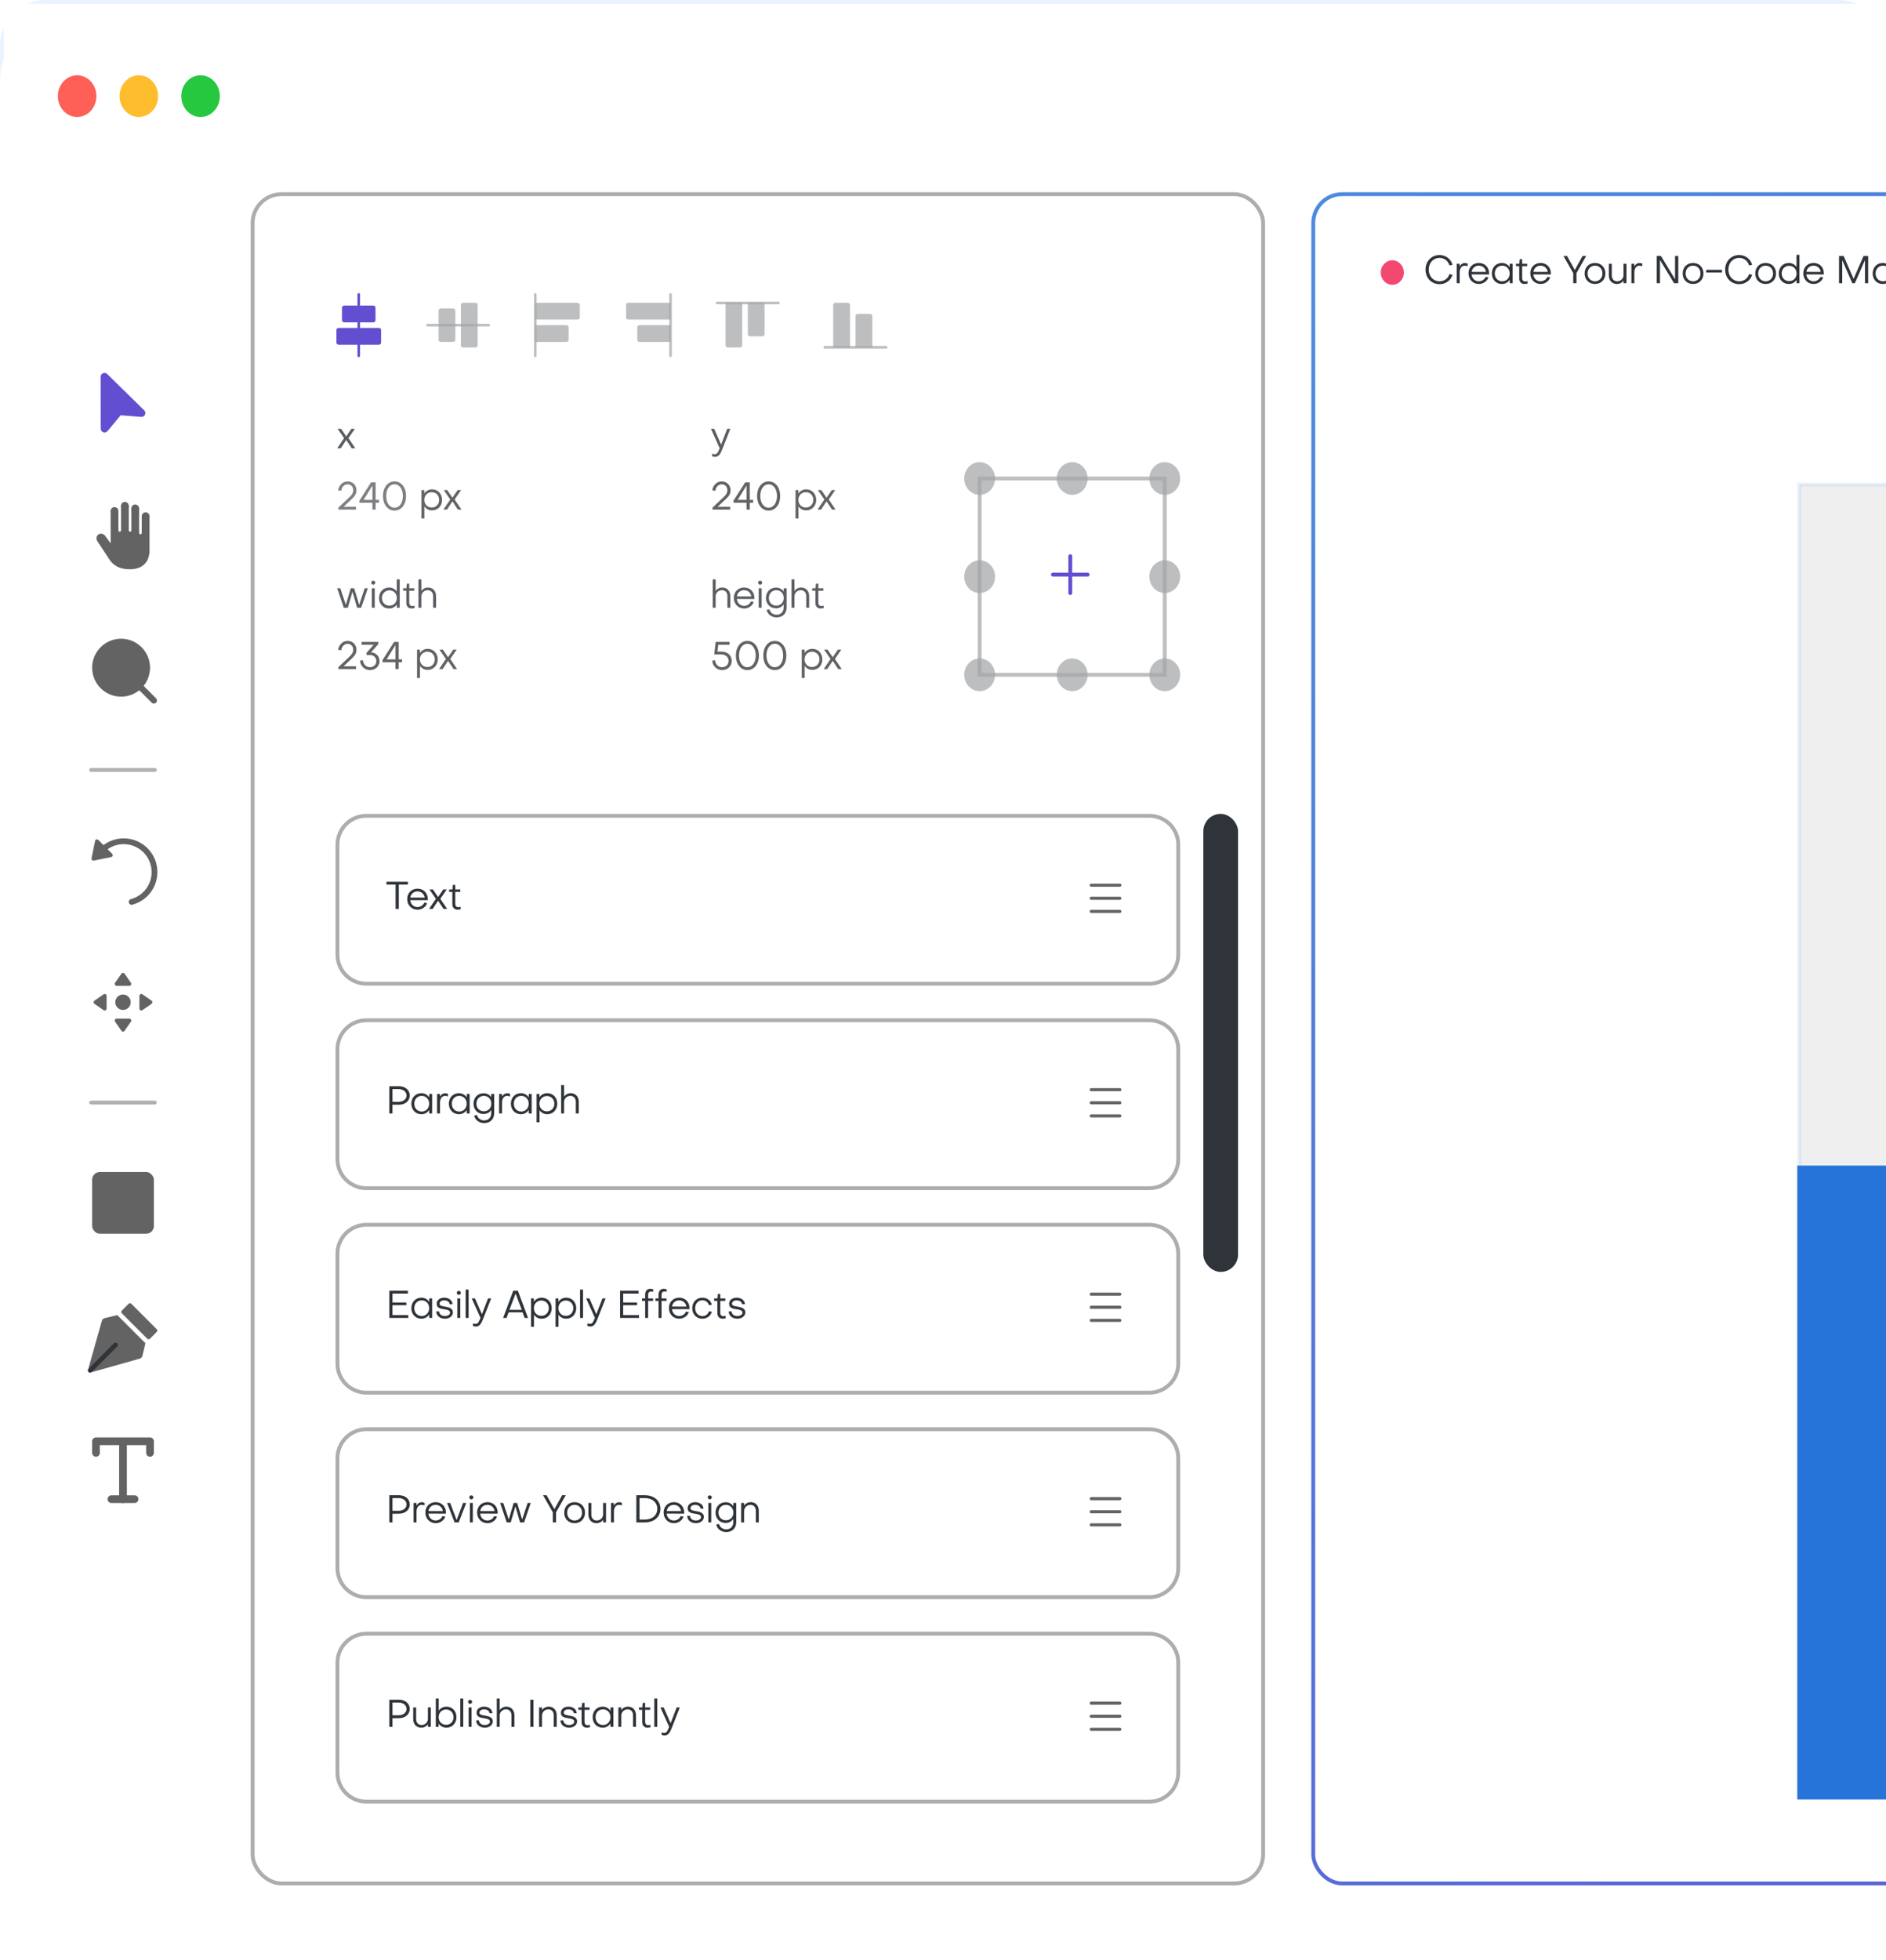 <svg width="489" height="508" viewBox="0 0 489 508" fill="none" xmlns="http://www.w3.org/2000/svg">
<g clip-path="url(#clip0_222_8792)">
<rect width="489" height="508" rx="12" fill="white"/>
<path d="M370 102.5H438C441.038 102.5 443.5 104.962 443.5 108V153C443.5 156.038 441.038 158.5 438 158.5H370C366.962 158.5 364.5 156.038 364.5 153V108C364.5 104.962 366.962 102.5 370 102.5Z" fill="#151515" fill-opacity="0.8"/>
<path d="M370 102.5H438C441.038 102.5 443.5 104.962 443.5 108V153C443.5 156.038 441.038 158.5 438 158.5H370C366.962 158.5 364.5 156.038 364.5 153V108C364.5 104.962 366.962 102.5 370 102.5Z" stroke="#52555A"/>
<rect x="372" y="115" width="3" height="3" rx="1.5" fill="#52555A"/>
<rect x="377" y="115" width="8" height="3" rx="1.5" fill="#614ED0"/>
<rect x="372" y="122" width="3" height="3" rx="1.5" fill="#52555A"/>
<rect x="377" y="122" width="15" height="3" rx="1.5" fill="#ABADAF"/>
<rect x="394" y="122" width="8" height="3" rx="1.5" fill="#ABADAF"/>
<rect x="372" y="129" width="3" height="3" rx="1.5" fill="#52555A"/>
<rect x="385" y="129" width="8" height="3" rx="1.5" fill="#614ED0"/>
<rect x="395" y="129" width="12" height="3" rx="1.5" fill="#ABADAF"/>
<rect x="372" y="136" width="3" height="3" rx="1.5" fill="#52555A"/>
<rect x="385" y="136" width="17" height="3" rx="1.5" fill="#ABADAF"/>
<rect x="404" y="136" width="5" height="3" rx="1.5" fill="#614ED0"/>
<rect x="372" y="143" width="3" height="3" rx="1.5" fill="#52555A"/>
<rect x="377" y="143" width="8" height="3" rx="1.5" fill="#614ED0"/>
<path fill-rule="evenodd" clip-rule="evenodd" d="M379.5 127C379.776 127 380 127.244 380 127.545L380 138.455C380 138.756 379.776 139 379.5 139C379.224 139 379 138.756 379 138.455L379 127.545C379 127.244 379.224 127 379.5 127Z" fill="#52555A"/>
<rect x="0.5" y="0.5" width="1217" height="862.856" stroke="#E9F2FF"/>
<g filter="url(#filter0_dd_222_8792)">
<rect width="1218" height="863.856" rx="16" fill="white"/>
</g>
<ellipse cx="20" cy="24.917" rx="5" ry="5.404" fill="#FE5F57"/>
<ellipse cx="36" cy="24.917" rx="5" ry="5.404" fill="#FDBD2D"/>
<ellipse cx="52" cy="24.917" rx="5" ry="5.404" fill="#26C840"/>
<rect x="65.5" y="50.317" width="262" height="437.817" rx="7.5" fill="white" stroke="#ABADAF"/>
<path d="M95 211.429H298C302.142 211.429 305.5 214.787 305.5 218.929V247.447C305.5 251.589 302.142 254.947 298 254.947H95C90.858 254.947 87.5 251.589 87.5 247.447V218.929C87.5 214.916 90.651 211.64 94.614 211.439L95 211.429Z" fill="white" stroke="#ABADAF"/>
<path d="M282.929 229.416H290.36M282.929 236.206H290.36M282.929 232.811H290.36" stroke="#636363" stroke-width="0.8" stroke-linecap="round" stroke-linejoin="round"/>
<path d="M102.57 235.572V229.262H100.21V228.522H105.76V229.262H103.4V235.572H102.57ZM106.381 232.632L110.111 232.642C109.971 231.682 109.231 231.022 108.231 231.022C107.251 231.022 106.521 231.682 106.381 232.632ZM105.581 232.992C105.581 231.452 106.701 230.322 108.261 230.322C109.801 230.322 110.911 231.452 110.911 233.002C110.911 233.092 110.911 233.192 110.901 233.302L106.361 233.292C106.481 234.352 107.241 235.082 108.241 235.082C109.021 235.082 109.761 234.602 109.991 233.942L110.741 234.062C110.431 235.052 109.391 235.772 108.271 235.772C106.711 235.772 105.581 234.602 105.581 232.992ZM112.176 235.572H111.246L113.026 232.952L111.346 230.522H112.246L113.586 232.492L114.936 230.522H115.836L114.156 232.952L115.936 235.572H115.006L113.586 233.432L112.176 235.572ZM117.283 234.322V231.152H116.453V230.522H117.313L117.423 229.342H118.043V230.522H119.353V231.152H118.043V234.292C118.043 234.782 118.343 235.112 118.823 235.122C118.983 235.122 119.243 235.082 119.433 235.022V235.652C119.203 235.722 118.883 235.772 118.633 235.772C117.803 235.772 117.283 235.192 117.283 234.322Z" fill="#2E343A"/>
<path d="M95 264.426H298C302.142 264.426 305.5 267.784 305.5 271.926V300.444C305.5 304.586 302.142 307.944 298 307.944H95C90.858 307.944 87.5 304.586 87.5 300.444V271.926C87.5 267.914 90.651 264.637 94.614 264.436L95 264.426Z" fill="white" stroke="#ABADAF"/>
<path d="M282 285.53C282 282.965 284.079 280.885 286.645 280.885C289.21 280.885 291.289 282.965 291.289 285.53V286.087C291.289 288.652 289.21 290.731 286.645 290.731C284.079 290.731 282 288.652 282 286.087V285.53Z" fill="white"/>
<path d="M282.929 282.413H290.36M282.929 289.204H290.36M282.929 285.808H290.36" stroke="#636363" stroke-width="0.8" stroke-linecap="round" stroke-linejoin="round"/>
<path d="M103.33 282.259H101.76V285.559H103.33C104.55 285.559 105.41 284.879 105.4 283.919C105.4 282.949 104.55 282.259 103.33 282.259ZM103.44 286.309H101.76V288.569H100.95V281.519H103.45C105.08 281.519 106.24 282.519 106.24 283.919C106.24 285.309 105.08 286.309 103.44 286.309ZM109.345 288.079C110.455 288.079 111.275 287.219 111.275 286.049C111.275 284.869 110.455 284.019 109.345 284.019C108.225 284.019 107.415 284.869 107.415 286.049C107.415 287.219 108.225 288.079 109.345 288.079ZM111.285 284.419V283.519H112.045V288.569H111.285V287.679C110.855 288.349 110.125 288.769 109.255 288.769C107.745 288.769 106.655 287.619 106.655 286.049C106.655 284.469 107.745 283.319 109.255 283.319C110.125 283.319 110.855 283.739 111.285 284.419ZM113.325 283.519H114.065V284.219C114.365 283.669 114.845 283.339 115.465 283.339C115.675 283.339 115.915 283.389 116.145 283.479V284.179C115.885 284.059 115.595 284.019 115.395 284.019C114.605 284.019 114.085 284.729 114.085 285.739V288.569H113.325V283.519ZM119.068 288.079C120.178 288.079 120.998 287.219 120.998 286.049C120.998 284.869 120.178 284.019 119.068 284.019C117.948 284.019 117.138 284.869 117.138 286.049C117.138 287.219 117.948 288.079 119.068 288.079ZM121.008 284.419V283.519H121.768V288.569H121.008V287.679C120.578 288.349 119.848 288.769 118.978 288.769C117.468 288.769 116.378 287.619 116.378 286.049C116.378 284.469 117.468 283.319 118.978 283.319C119.848 283.319 120.578 283.739 121.008 284.419ZM125.457 288.019C126.577 288.019 127.387 287.189 127.387 286.049C127.387 284.869 126.577 284.019 125.457 284.019C124.337 284.019 123.527 284.869 123.527 286.049C123.527 287.189 124.347 288.019 125.457 288.019ZM125.507 290.379C126.587 290.379 127.367 289.679 127.367 288.489V287.689C126.927 288.329 126.227 288.709 125.377 288.709C123.867 288.709 122.767 287.589 122.767 286.049C122.767 284.479 123.867 283.339 125.377 283.339C126.247 283.339 126.937 283.729 127.367 284.359V283.519H128.127V288.489C128.127 290.109 127.037 291.069 125.537 291.069C124.227 291.069 123.137 290.239 122.957 289.089L123.687 288.989C123.857 289.799 124.627 290.379 125.507 290.379ZM129.407 283.519H130.147V284.219C130.447 283.669 130.927 283.339 131.547 283.339C131.757 283.339 131.997 283.389 132.227 283.479V284.179C131.967 284.059 131.677 284.019 131.477 284.019C130.687 284.019 130.167 284.729 130.167 285.739V288.569H129.407V283.519ZM135.15 288.079C136.26 288.079 137.08 287.219 137.08 286.049C137.08 284.869 136.26 284.019 135.15 284.019C134.03 284.019 133.22 284.869 133.22 286.049C133.22 287.219 134.03 288.079 135.15 288.079ZM137.09 284.419V283.519H137.85V288.569H137.09V287.679C136.66 288.349 135.93 288.769 135.06 288.769C133.55 288.769 132.46 287.619 132.46 286.049C132.46 284.469 133.55 283.319 135.06 283.319C135.93 283.319 136.66 283.739 137.09 284.419ZM141.799 288.029C142.919 288.029 143.729 287.189 143.729 286.049C143.729 284.879 142.909 284.059 141.799 284.059C140.679 284.059 139.869 284.899 139.869 286.049C139.869 287.189 140.679 288.029 141.799 288.029ZM144.489 286.049C144.489 287.619 143.399 288.769 141.889 288.769C141.029 288.769 140.319 288.379 139.889 287.719V290.869H139.129V283.519H139.869V284.389C140.299 283.729 141.019 283.319 141.889 283.319C143.389 283.319 144.489 284.469 144.489 286.049ZM145.49 281.219H146.25V284.239C146.59 283.669 147.27 283.319 147.97 283.319C149.25 283.319 150.06 284.259 150.06 285.549V288.569H149.3V285.549C149.3 284.659 148.77 284.019 147.87 284.019C147 284.019 146.25 284.689 146.25 285.619V288.569H145.49V281.219Z" fill="#2E343A"/>
<path d="M95 317.424H298C302.142 317.424 305.5 320.782 305.5 324.924V353.441C305.5 357.583 302.142 360.941 298 360.941H95C90.858 360.941 87.5 357.583 87.5 353.441V324.924C87.5 320.911 90.651 317.634 94.614 317.433L95 317.424Z" fill="white" stroke="#ABADAF"/>
<path d="M282 338.527C282 335.962 284.079 333.883 286.645 333.883C289.21 333.883 291.289 335.962 291.289 338.527V339.084C291.289 341.649 289.21 343.729 286.645 343.729C284.079 343.729 282 341.649 282 339.084V338.527Z" fill="white"/>
<path d="M282.929 335.411H290.36M282.929 342.201H290.36M282.929 338.806H290.36" stroke="#636363" stroke-width="0.8" stroke-linecap="round" stroke-linejoin="round"/>
<path d="M101.76 338.266V340.826H105.86V341.566H100.95V334.516H105.76V335.256H101.76V337.566H105.36V338.266H101.76ZM109.345 341.076C110.455 341.076 111.275 340.216 111.275 339.046C111.275 337.866 110.455 337.016 109.345 337.016C108.225 337.016 107.415 337.866 107.415 339.046C107.415 340.216 108.225 341.076 109.345 341.076ZM111.285 337.416V336.516H112.045V341.566H111.285V340.676C110.855 341.346 110.125 341.766 109.255 341.766C107.745 341.766 106.655 340.616 106.655 339.046C106.655 337.466 107.745 336.316 109.255 336.316C110.125 336.316 110.855 336.736 111.285 337.416ZM117.435 340.116C117.435 341.066 116.555 341.766 115.355 341.766C114.055 341.766 113.115 340.966 113.115 339.876H113.865C113.865 340.576 114.485 341.076 115.345 341.076C116.125 341.076 116.695 340.696 116.695 340.186C116.685 339.556 115.805 339.416 115.255 339.336C114.105 339.156 113.215 338.996 113.225 337.856C113.225 336.966 114.065 336.316 115.155 336.316C116.405 336.316 117.315 337.036 117.325 338.026L116.575 338.016C116.565 337.436 115.965 337.016 115.145 337.016C114.495 337.016 113.965 337.376 113.965 337.876C113.965 338.326 114.385 338.476 115.305 338.626C116.235 338.786 117.425 338.996 117.435 340.116ZM118.584 336.516H119.344V341.566H118.584V336.516ZM118.964 335.586C118.654 335.586 118.444 335.366 118.444 335.066C118.444 334.766 118.654 334.556 118.964 334.556C119.264 334.556 119.484 334.766 119.484 335.066C119.484 335.366 119.264 335.586 118.964 335.586ZM120.732 334.216H121.502V341.566H120.732V334.216ZM122.626 343.646V342.976C122.856 343.056 123.106 343.116 123.296 343.116C124.036 343.116 124.256 342.316 124.586 341.556L122.316 336.516H123.156L124.956 340.616L126.536 336.516H127.346L125.336 341.636C124.876 342.786 124.466 343.796 123.406 343.796C123.156 343.796 122.856 343.736 122.626 343.646ZM133.686 335.256L132.076 339.476H135.286L133.686 335.256ZM131.876 340.126L131.336 341.566H130.446L133.076 334.516H134.276L136.906 341.566H136.016L135.486 340.126H131.876ZM140.357 341.026C141.477 341.026 142.287 340.186 142.287 339.046C142.287 337.876 141.467 337.056 140.357 337.056C139.237 337.056 138.427 337.896 138.427 339.046C138.427 340.186 139.237 341.026 140.357 341.026ZM143.047 339.046C143.047 340.616 141.957 341.766 140.447 341.766C139.587 341.766 138.877 341.376 138.447 340.716V343.866H137.687V336.516H138.427V337.386C138.857 336.726 139.577 336.316 140.447 336.316C141.947 336.316 143.047 337.466 143.047 339.046ZM146.717 341.026C147.837 341.026 148.647 340.186 148.647 339.046C148.647 337.876 147.827 337.056 146.717 337.056C145.597 337.056 144.787 337.896 144.787 339.046C144.787 340.186 145.597 341.026 146.717 341.026ZM149.407 339.046C149.407 340.616 148.317 341.766 146.807 341.766C145.947 341.766 145.237 341.376 144.807 340.716V343.866H144.047V336.516H144.787V337.386C145.217 336.726 145.937 336.316 146.807 336.316C148.307 336.316 149.407 337.466 149.407 339.046ZM150.397 334.216H151.167V341.566H150.397V334.216ZM152.291 343.646V342.976C152.521 343.056 152.771 343.116 152.961 343.116C153.701 343.116 153.921 342.316 154.251 341.556L151.981 336.516H152.821L154.621 340.616L156.201 336.516H157.011L155.001 341.636C154.541 342.786 154.131 343.796 153.071 343.796C152.821 343.796 152.521 343.736 152.291 343.646ZM161.581 338.266V340.826H165.681V341.566H160.771V334.516H165.581V335.256H161.581V337.566H165.181V338.266H161.581ZM168.046 335.546V336.516H169.336V337.146H168.046V341.566H167.276V337.146H166.456V336.516H167.276V335.466C167.286 334.586 167.816 334.016 168.596 334.016C168.876 334.016 169.126 334.066 169.356 334.146V334.806C169.186 334.756 168.996 334.716 168.786 334.716C168.346 334.716 168.046 335.026 168.046 335.546ZM171.525 335.546V336.516H172.815V337.146H171.525V341.566H170.755V337.146H169.935V336.516H170.755V335.466C170.765 334.586 171.295 334.016 172.075 334.016C172.355 334.016 172.605 334.066 172.835 334.146V334.806C172.665 334.756 172.475 334.716 172.265 334.716C171.825 334.716 171.525 335.026 171.525 335.546ZM174.235 338.626L177.965 338.636C177.825 337.676 177.085 337.016 176.085 337.016C175.105 337.016 174.375 337.676 174.235 338.626ZM173.435 338.986C173.435 337.446 174.555 336.316 176.115 336.316C177.655 336.316 178.765 337.446 178.765 338.996C178.765 339.086 178.765 339.186 178.755 339.296L174.215 339.286C174.335 340.346 175.095 341.076 176.095 341.076C176.875 341.076 177.615 340.596 177.845 339.936L178.595 340.056C178.285 341.046 177.245 341.766 176.125 341.766C174.565 341.766 173.435 340.596 173.435 338.986ZM182.112 336.316C183.332 336.316 184.362 337.096 184.552 338.166L183.812 338.266C183.622 337.526 182.912 336.986 182.112 336.986C181.052 336.986 180.242 337.856 180.242 339.046C180.242 340.236 181.042 341.096 182.112 341.096C182.932 341.096 183.612 340.566 183.812 339.846L184.562 339.946C184.332 341.006 183.302 341.766 182.112 341.766C180.582 341.766 179.482 340.626 179.482 339.046C179.482 337.466 180.592 336.316 182.112 336.316ZM185.996 340.316V337.146H185.166V336.516H186.026L186.136 335.336H186.756V336.516H188.066V337.146H186.756V340.286C186.756 340.776 187.056 341.106 187.536 341.116C187.696 341.116 187.956 341.076 188.146 341.016V341.646C187.916 341.716 187.596 341.766 187.346 341.766C186.516 341.766 185.996 341.186 185.996 340.316ZM193.253 340.116C193.253 341.066 192.373 341.766 191.173 341.766C189.873 341.766 188.933 340.966 188.933 339.876H189.683C189.683 340.576 190.303 341.076 191.163 341.076C191.943 341.076 192.513 340.696 192.513 340.186C192.503 339.556 191.623 339.416 191.073 339.336C189.923 339.156 189.033 338.996 189.043 337.856C189.043 336.966 189.883 336.316 190.973 336.316C192.223 336.316 193.133 337.036 193.143 338.026L192.393 338.016C192.383 337.436 191.783 337.016 190.963 337.016C190.313 337.016 189.783 337.376 189.783 337.876C189.783 338.326 190.203 338.476 191.123 338.626C192.053 338.786 193.243 338.996 193.253 340.116Z" fill="#2E343A"/>
<path d="M95 370.421H298C302.142 370.421 305.5 373.779 305.5 377.921V406.439C305.5 410.581 302.142 413.939 298 413.939H95C90.858 413.939 87.5 410.581 87.5 406.439V377.921C87.5 373.908 90.651 370.632 94.614 370.431L95 370.421Z" fill="white" stroke="#ABADAF"/>
<path d="M282 391.525C282 388.96 284.079 386.88 286.645 386.88C289.21 386.88 291.289 388.96 291.289 391.525V392.082C291.289 394.647 289.21 396.726 286.645 396.726C284.079 396.726 282 394.647 282 392.082V391.525Z" fill="white"/>
<path d="M282.929 388.408H290.36M282.929 395.198H290.36M282.929 391.803H290.36" stroke="#636363" stroke-width="0.8" stroke-linecap="round" stroke-linejoin="round"/>
<path d="M103.33 388.253H101.76V391.553H103.33C104.55 391.553 105.41 390.873 105.4 389.913C105.4 388.943 104.55 388.253 103.33 388.253ZM103.44 392.303H101.76V394.563H100.95V387.513H103.45C105.08 387.513 106.24 388.513 106.24 389.913C106.24 391.303 105.08 392.303 103.44 392.303ZM107.238 389.513H107.978V390.213C108.278 389.663 108.758 389.333 109.378 389.333C109.588 389.333 109.828 389.383 110.058 389.473V390.173C109.798 390.053 109.508 390.013 109.308 390.013C108.518 390.013 107.998 390.723 107.998 391.733V394.563H107.238V389.513ZM111.091 391.623L114.821 391.633C114.681 390.673 113.941 390.013 112.941 390.013C111.961 390.013 111.231 390.673 111.091 391.623ZM110.291 391.983C110.291 390.443 111.411 389.313 112.971 389.313C114.511 389.313 115.621 390.443 115.621 391.993C115.621 392.083 115.621 392.183 115.611 392.293L111.071 392.283C111.191 393.343 111.951 394.073 112.951 394.073C113.731 394.073 114.471 393.593 114.701 392.933L115.451 393.053C115.141 394.043 114.101 394.763 112.981 394.763C111.421 394.763 110.291 393.593 110.291 391.983ZM118.935 394.563H117.865L115.905 389.513H116.725L118.395 393.953L120.065 389.513H120.885L118.935 394.563ZM121.829 389.513H122.589V394.563H121.829V389.513ZM122.209 388.583C121.899 388.583 121.689 388.363 121.689 388.063C121.689 387.763 121.899 387.553 122.209 387.553C122.509 387.553 122.729 387.763 122.729 388.063C122.729 388.363 122.509 388.583 122.209 388.583ZM124.507 391.623L128.237 391.633C128.097 390.673 127.357 390.013 126.357 390.013C125.377 390.013 124.647 390.673 124.507 391.623ZM123.707 391.983C123.707 390.443 124.827 389.313 126.387 389.313C127.927 389.313 129.037 390.443 129.037 391.993C129.037 392.083 129.037 392.183 129.027 392.293L124.487 392.283C124.607 393.343 125.367 394.073 126.367 394.073C127.147 394.073 127.887 393.593 128.117 392.933L128.867 393.053C128.557 394.043 127.517 394.763 126.397 394.763C124.837 394.763 123.707 393.593 123.707 391.983ZM132.425 394.563H131.385L129.675 389.513H130.475L131.915 393.813L133.185 389.513H134.075L135.385 393.813L136.805 389.513H137.605L135.885 394.563H134.845L133.635 390.403L132.425 394.563ZM143.33 394.563V391.943L140.8 387.513H141.72L143.75 391.143L145.75 387.513H146.69L144.17 391.943V394.563H143.33ZM148.976 389.313C150.556 389.313 151.676 390.443 151.676 392.043C151.676 393.633 150.556 394.763 148.976 394.763C147.396 394.763 146.286 393.633 146.286 392.043C146.286 390.443 147.396 389.313 148.976 389.313ZM148.976 394.073C150.096 394.073 150.906 393.213 150.906 392.043C150.906 390.863 150.096 390.013 148.976 390.013C147.856 390.013 147.046 390.863 147.046 392.043C147.046 393.213 147.856 394.073 148.976 394.073ZM157.133 394.563H156.373V393.853C156.033 394.413 155.343 394.763 154.643 394.763C153.353 394.763 152.563 393.823 152.563 392.533V389.513H153.323V392.533C153.323 393.423 153.833 394.073 154.733 394.073C155.613 394.073 156.373 393.393 156.373 392.473V389.513H157.133V394.563ZM158.418 389.513H159.158V390.213C159.458 389.663 159.938 389.333 160.558 389.333C160.768 389.333 161.008 389.383 161.238 389.473V390.173C160.978 390.053 160.688 390.013 160.488 390.013C159.698 390.013 159.178 390.723 159.178 391.733V394.563H158.418V389.513ZM164.989 394.563V387.513H167.139C169.599 387.513 171.239 388.923 171.239 391.043C171.239 393.153 169.599 394.563 167.139 394.563H164.989ZM170.419 391.043C170.419 389.333 169.099 388.253 167.139 388.253H165.819V393.823H167.139C169.099 393.823 170.419 392.743 170.419 391.043ZM172.862 391.623L176.592 391.633C176.452 390.673 175.712 390.013 174.712 390.013C173.732 390.013 173.002 390.673 172.862 391.623ZM172.062 391.983C172.062 390.443 173.182 389.313 174.742 389.313C176.282 389.313 177.392 390.443 177.392 391.993C177.392 392.083 177.392 392.183 177.382 392.293L172.842 392.283C172.962 393.343 173.722 394.073 174.722 394.073C175.502 394.073 176.242 393.593 176.472 392.933L177.222 393.053C176.912 394.043 175.872 394.763 174.752 394.763C173.192 394.763 172.062 393.593 172.062 391.983ZM182.5 393.113C182.5 394.063 181.62 394.763 180.42 394.763C179.12 394.763 178.18 393.963 178.18 392.873H178.93C178.93 393.573 179.55 394.073 180.41 394.073C181.19 394.073 181.76 393.693 181.76 393.183C181.75 392.553 180.87 392.413 180.32 392.333C179.17 392.153 178.28 391.993 178.29 390.853C178.29 389.963 179.13 389.313 180.22 389.313C181.47 389.313 182.38 390.033 182.39 391.023L181.64 391.013C181.63 390.433 181.03 390.013 180.21 390.013C179.56 390.013 179.03 390.373 179.03 390.873C179.03 391.323 179.45 391.473 180.37 391.623C181.3 391.783 182.49 391.993 182.5 393.113ZM183.649 389.513H184.409V394.563H183.649V389.513ZM184.029 388.583C183.719 388.583 183.509 388.363 183.509 388.063C183.509 387.763 183.719 387.553 184.029 387.553C184.329 387.553 184.549 387.763 184.549 388.063C184.549 388.363 184.329 388.583 184.029 388.583ZM188.217 394.013C189.337 394.013 190.147 393.183 190.147 392.043C190.147 390.863 189.337 390.013 188.217 390.013C187.097 390.013 186.287 390.863 186.287 392.043C186.287 393.183 187.107 394.013 188.217 394.013ZM188.267 396.373C189.347 396.373 190.127 395.673 190.127 394.483V393.683C189.687 394.323 188.987 394.703 188.137 394.703C186.627 394.703 185.527 393.583 185.527 392.043C185.527 390.473 186.627 389.333 188.137 389.333C189.007 389.333 189.697 389.723 190.127 390.353V389.513H190.887V394.483C190.887 396.103 189.797 397.063 188.297 397.063C186.987 397.063 185.897 396.233 185.717 395.083L186.447 394.983C186.617 395.793 187.387 396.373 188.267 396.373ZM192.167 389.513H192.927V390.223C193.277 389.663 193.957 389.313 194.657 389.313C195.947 389.313 196.737 390.253 196.737 391.543V394.563H195.977V391.543C195.977 390.653 195.467 390.013 194.577 390.013C193.697 390.013 192.927 390.683 192.927 391.613V394.563H192.167V389.513Z" fill="#2E343A"/>
<path d="M95 423.418H298C302.142 423.418 305.5 426.776 305.5 430.918V459.436C305.5 463.578 302.142 466.936 298 466.936H95C90.858 466.936 87.5 463.578 87.5 459.436V430.918C87.5 426.905 90.651 423.629 94.614 423.428L95 423.418Z" fill="white" stroke="#ABADAF"/>
<path d="M282 444.522C282 441.957 284.079 439.877 286.645 439.877C289.21 439.877 291.289 441.957 291.289 444.522V445.079C291.289 447.644 289.21 449.723 286.645 449.723C284.079 449.723 282 447.644 282 445.079V444.522Z" fill="white"/>
<path d="M282.929 441.405H290.36M282.929 448.195H290.36M282.929 444.8H290.36" stroke="#636363" stroke-width="0.8" stroke-linecap="round" stroke-linejoin="round"/>
<path d="M103.33 441.251H101.76V444.551H103.33C104.55 444.551 105.41 443.871 105.4 442.911C105.4 441.941 104.55 441.251 103.33 441.251ZM103.44 445.301H101.76V447.561H100.95V440.511H103.45C105.08 440.511 106.24 441.511 106.24 442.911C106.24 444.301 105.08 445.301 103.44 445.301ZM111.708 447.561H110.948V446.851C110.608 447.411 109.918 447.761 109.218 447.761C107.928 447.761 107.138 446.821 107.138 445.531V442.511H107.898V445.531C107.898 446.421 108.408 447.071 109.308 447.071C110.188 447.071 110.948 446.391 110.948 445.471V442.511H111.708V447.561ZM115.663 443.051C114.543 443.051 113.733 443.891 113.733 445.041C113.733 446.181 114.543 447.021 115.663 447.021C116.773 447.021 117.593 446.201 117.593 445.041C117.593 443.891 116.783 443.051 115.663 443.051ZM118.353 445.041C118.353 446.611 117.253 447.761 115.753 447.761C114.883 447.761 114.163 447.351 113.733 446.691V447.561H112.993V440.211H113.753V443.361C114.183 442.711 114.893 442.311 115.753 442.311C117.263 442.311 118.353 443.461 118.353 445.041ZM119.343 440.211H120.113V447.561H119.343V440.211ZM121.507 442.511H122.267V447.561H121.507V442.511ZM121.887 441.581C121.577 441.581 121.367 441.361 121.367 441.061C121.367 440.761 121.577 440.551 121.887 440.551C122.187 440.551 122.407 440.761 122.407 441.061C122.407 441.361 122.187 441.581 121.887 441.581ZM127.775 446.111C127.775 447.061 126.895 447.761 125.695 447.761C124.395 447.761 123.455 446.961 123.455 445.871H124.205C124.205 446.571 124.825 447.071 125.685 447.071C126.465 447.071 127.035 446.691 127.035 446.181C127.025 445.551 126.145 445.411 125.595 445.331C124.445 445.151 123.555 444.991 123.565 443.851C123.565 442.961 124.405 442.311 125.495 442.311C126.745 442.311 127.655 443.031 127.665 444.021L126.915 444.011C126.905 443.431 126.305 443.011 125.485 443.011C124.835 443.011 124.305 443.371 124.305 443.871C124.305 444.321 124.725 444.471 125.645 444.621C126.575 444.781 127.765 444.991 127.775 446.111ZM128.804 440.211H129.564V443.231C129.904 442.661 130.584 442.311 131.284 442.311C132.564 442.311 133.374 443.251 133.374 444.541V447.561H132.614V444.541C132.614 443.651 132.084 443.011 131.184 443.011C130.314 443.011 129.564 443.681 129.564 444.611V447.561H128.804V440.211ZM137.495 440.511H138.325V447.561H137.495V440.511ZM139.77 442.511H140.53V443.221C140.88 442.661 141.56 442.311 142.26 442.311C143.55 442.311 144.34 443.251 144.34 444.541V447.561H143.58V444.541C143.58 443.651 143.07 443.011 142.18 443.011C141.3 443.011 140.53 443.681 140.53 444.611V447.561H139.77V442.511ZM149.634 446.111C149.634 447.061 148.754 447.761 147.554 447.761C146.254 447.761 145.314 446.961 145.314 445.871H146.064C146.064 446.571 146.684 447.071 147.544 447.071C148.324 447.071 148.894 446.691 148.894 446.181C148.884 445.551 148.004 445.411 147.454 445.331C146.304 445.151 145.414 444.991 145.424 443.851C145.424 442.961 146.264 442.311 147.354 442.311C148.604 442.311 149.514 443.031 149.524 444.021L148.774 444.011C148.764 443.431 148.164 443.011 147.344 443.011C146.694 443.011 146.164 443.371 146.164 443.871C146.164 444.321 146.584 444.471 147.504 444.621C148.434 444.781 149.624 444.991 149.634 446.111ZM150.791 446.311V443.141H149.961V442.511H150.821L150.931 441.331H151.551V442.511H152.861V443.141H151.551V446.281C151.551 446.771 151.851 447.101 152.331 447.111C152.491 447.111 152.751 447.071 152.941 447.011V447.641C152.711 447.711 152.391 447.761 152.141 447.761C151.311 447.761 150.791 447.181 150.791 446.311ZM156.348 447.071C157.458 447.071 158.278 446.211 158.278 445.041C158.278 443.861 157.458 443.011 156.348 443.011C155.228 443.011 154.418 443.861 154.418 445.041C154.418 446.211 155.228 447.071 156.348 447.071ZM158.288 443.411V442.511H159.048V447.561H158.288V446.671C157.858 447.341 157.128 447.761 156.258 447.761C154.748 447.761 153.658 446.611 153.658 445.041C153.658 443.461 154.748 442.311 156.258 442.311C157.128 442.311 157.858 442.731 158.288 443.411ZM160.327 442.511H161.087V443.221C161.437 442.661 162.117 442.311 162.817 442.311C164.107 442.311 164.897 443.251 164.897 444.541V447.561H164.137V444.541C164.137 443.651 163.627 443.011 162.737 443.011C161.857 443.011 161.087 443.681 161.087 444.611V447.561H160.327V442.511ZM166.512 446.311V443.141H165.682V442.511H166.542L166.652 441.331H167.272V442.511H168.582V443.141H167.272V446.281C167.272 446.771 167.572 447.101 168.052 447.111C168.212 447.111 168.472 447.071 168.662 447.011V447.641C168.432 447.711 168.112 447.761 167.862 447.761C167.032 447.761 166.512 447.181 166.512 446.311ZM169.649 440.211H170.419V447.561H169.649V440.211ZM171.543 449.641V448.971C171.773 449.051 172.023 449.111 172.213 449.111C172.953 449.111 173.173 448.311 173.503 447.551L171.233 442.511H172.073L173.873 446.611L175.453 442.511H176.263L174.253 447.631C173.793 448.781 173.383 449.791 172.323 449.791C172.073 449.791 171.773 449.731 171.543 449.641Z" fill="#2E343A"/>
<path d="M88.36 116.174H87.43L89.21 113.554L87.53 111.124H88.43L89.77 113.094L91.12 111.124H92.02L90.34 113.554L92.12 116.174H91.19L89.77 114.034L88.36 116.174Z" fill="#1B1F26" fill-opacity="0.72"/>
<path d="M90.18 157.512H89.14L87.43 152.462H88.23L89.67 156.762L90.94 152.462H91.83L93.14 156.762L94.56 152.462H95.36L93.64 157.512H92.6L91.39 153.352L90.18 157.512ZM96.399 152.462H97.159V157.512H96.399V152.462ZM96.779 151.532C96.469 151.532 96.259 151.312 96.259 151.012C96.259 150.712 96.469 150.502 96.779 150.502C97.079 150.502 97.299 150.712 97.299 151.012C97.299 151.312 97.079 151.532 96.779 151.532ZM100.967 153.002C99.847 153.002 99.037 153.842 99.037 154.992C99.037 156.152 99.857 156.972 100.967 156.972C102.087 156.972 102.897 156.132 102.897 154.992C102.897 153.842 102.087 153.002 100.967 153.002ZM98.277 154.992C98.277 153.412 99.377 152.262 100.887 152.262C101.737 152.262 102.447 152.662 102.877 153.312V150.162H103.637V157.512H102.897V156.642C102.467 157.302 101.747 157.712 100.887 157.712C99.377 157.712 98.277 156.562 98.277 154.992ZM105.347 156.262V153.092H104.517V152.462H105.377L105.487 151.282H106.107V152.462H107.417V153.092H106.107V156.232C106.107 156.722 106.407 157.052 106.887 157.062C107.047 157.062 107.307 157.022 107.497 156.962V157.592C107.267 157.662 106.947 157.712 106.697 157.712C105.867 157.712 105.347 157.132 105.347 156.262ZM108.494 150.162H109.254V153.182C109.594 152.612 110.274 152.262 110.974 152.262C112.254 152.262 113.064 153.202 113.064 154.492V157.512H112.304V154.492C112.304 153.602 111.774 152.962 110.874 152.962C110.004 152.962 109.254 153.632 109.254 154.562V157.512H108.494V150.162Z" fill="#1B1F26" fill-opacity="0.72"/>
<path d="M184.79 150.162H185.55V153.182C185.89 152.612 186.57 152.262 187.27 152.262C188.55 152.262 189.36 153.202 189.36 154.492V157.512H188.6V154.492C188.6 153.602 188.07 152.962 187.17 152.962C186.3 152.962 185.55 153.632 185.55 154.562V157.512H184.79V150.162ZM191.065 154.572L194.795 154.582C194.655 153.622 193.915 152.962 192.915 152.962C191.935 152.962 191.205 153.622 191.065 154.572ZM190.265 154.932C190.265 153.392 191.385 152.262 192.945 152.262C194.485 152.262 195.595 153.392 195.595 154.942C195.595 155.032 195.595 155.132 195.585 155.242L191.045 155.232C191.165 156.292 191.925 157.022 192.925 157.022C193.705 157.022 194.445 156.542 194.675 155.882L195.425 156.002C195.115 156.992 194.075 157.712 192.955 157.712C191.395 157.712 190.265 156.542 190.265 154.932ZM196.712 152.462H197.472V157.512H196.712V152.462ZM197.092 151.532C196.782 151.532 196.572 151.312 196.572 151.012C196.572 150.712 196.782 150.502 197.092 150.502C197.392 150.502 197.612 150.712 197.612 151.012C197.612 151.312 197.392 151.532 197.092 151.532ZM201.28 156.962C202.4 156.962 203.21 156.132 203.21 154.992C203.21 153.812 202.4 152.962 201.28 152.962C200.16 152.962 199.35 153.812 199.35 154.992C199.35 156.132 200.17 156.962 201.28 156.962ZM201.33 159.322C202.41 159.322 203.19 158.622 203.19 157.432V156.632C202.75 157.272 202.05 157.652 201.2 157.652C199.69 157.652 198.59 156.532 198.59 154.992C198.59 153.422 199.69 152.282 201.2 152.282C202.07 152.282 202.76 152.672 203.19 153.302V152.462H203.95V157.432C203.95 159.052 202.86 160.012 201.36 160.012C200.05 160.012 198.96 159.182 198.78 158.032L199.51 157.932C199.68 158.742 200.45 159.322 201.33 159.322ZM205.231 150.162H205.991V153.182C206.331 152.612 207.011 152.262 207.711 152.262C208.991 152.262 209.801 153.202 209.801 154.492V157.512H209.041V154.492C209.041 153.602 208.511 152.962 207.611 152.962C206.741 152.962 205.991 153.632 205.991 154.562V157.512H205.231V150.162ZM211.415 156.262V153.092H210.585V152.462H211.445L211.555 151.282H212.175V152.462H213.485V153.092H212.175V156.232C212.175 156.722 212.475 157.052 212.955 157.062C213.115 157.062 213.375 157.022 213.565 156.962V157.592C213.335 157.662 213.015 157.712 212.765 157.712C211.935 157.712 211.415 157.132 211.415 156.262Z" fill="#1B1F26" fill-opacity="0.72"/>
<path d="M88.47 168.551L87.67 168.391C87.87 167.071 88.89 166.111 90.1 166.111C91.45 166.111 92.42 167.071 92.42 168.391C92.42 169.421 91.96 169.971 91.01 170.861L89.08 172.671H92.31V173.411H87.73V172.901L90.52 170.271C91.12 169.711 91.59 169.171 91.59 168.391C91.59 167.501 90.97 166.851 90.11 166.851C89.28 166.851 88.6 167.561 88.47 168.551ZM96.893 167.101H93.743V166.361H98.103V166.921L96.193 169.071C97.483 169.141 98.403 170.071 98.403 171.351C98.403 172.691 97.353 173.661 95.903 173.661C94.553 173.661 93.453 172.641 93.343 171.241L94.083 171.111C94.203 172.161 94.953 172.921 95.873 172.921C96.863 172.921 97.583 172.261 97.583 171.341C97.583 170.411 96.863 169.741 95.883 169.741C95.653 169.741 95.373 169.801 95.213 169.881L94.963 169.271L96.893 167.101ZM100.232 170.891H102.542V167.181L100.232 170.891ZM102.542 171.631H99.172V171.091L102.182 166.361H103.372V170.891H104.252V171.631H103.372V173.411H102.542V171.631ZM110.803 172.871C111.923 172.871 112.733 172.031 112.733 170.891C112.733 169.721 111.913 168.901 110.803 168.901C109.683 168.901 108.873 169.741 108.873 170.891C108.873 172.031 109.683 172.871 110.803 172.871ZM113.493 170.891C113.493 172.461 112.403 173.611 110.893 173.611C110.033 173.611 109.323 173.221 108.893 172.561V175.711H108.133V168.361H108.873V169.231C109.303 168.571 110.023 168.161 110.893 168.161C112.393 168.161 113.493 169.311 113.493 170.891ZM114.76 173.411H113.83L115.61 170.791L113.93 168.361H114.83L116.17 170.331L117.52 168.361H118.42L116.74 170.791L118.52 173.411H117.59L116.17 171.271L114.76 173.411Z" fill="#636363"/>
<path d="M88.47 127.214L87.67 127.054C87.87 125.734 88.89 124.774 90.1 124.774C91.45 124.774 92.42 125.734 92.42 127.054C92.42 128.084 91.96 128.634 91.01 129.524L89.08 131.334H92.31V132.074H87.73V131.564L90.52 128.934C91.12 128.374 91.59 127.834 91.59 127.054C91.59 126.164 90.97 125.514 90.11 125.514C89.28 125.514 88.6 126.224 88.47 127.214ZM94.253 129.554H96.563V125.844L94.253 129.554ZM96.563 130.294H93.193V129.754L96.203 125.024H97.393V129.554H98.273V130.294H97.393V132.074H96.563V130.294ZM102.287 132.324C100.507 132.324 99.297 130.734 99.297 128.554C99.297 126.364 100.507 124.774 102.287 124.774C104.077 124.774 105.287 126.364 105.287 128.554C105.287 130.734 104.077 132.324 102.287 132.324ZM102.287 125.514C100.987 125.514 100.127 126.794 100.127 128.554C100.127 130.304 100.987 131.584 102.287 131.584C103.587 131.584 104.457 130.304 104.457 128.554C104.457 126.794 103.587 125.514 102.287 125.514Z" fill="#7D7F83"/>
<path d="M111.936 131.534C113.056 131.534 113.866 130.694 113.866 129.554C113.866 128.384 113.046 127.564 111.936 127.564C110.816 127.564 110.006 128.404 110.006 129.554C110.006 130.694 110.816 131.534 111.936 131.534ZM114.626 129.554C114.626 131.124 113.536 132.274 112.026 132.274C111.166 132.274 110.456 131.884 110.026 131.224V134.374H109.266V127.024H110.006V127.894C110.436 127.234 111.156 126.824 112.026 126.824C113.526 126.824 114.626 127.974 114.626 129.554ZM115.893 132.074H114.963L116.743 129.454L115.063 127.024H115.963L117.303 128.994L118.653 127.024H119.553L117.873 129.454L119.653 132.074H118.723L117.303 129.934L115.893 132.074Z" fill="#636363"/>
<path d="M186.98 169.611H185.19L185.55 166.361H189.16V167.101H186.23L186.04 168.871H187.06C188.67 168.871 189.72 169.891 189.72 171.281C189.72 172.661 188.67 173.661 187.23 173.661C185.85 173.661 184.77 172.641 184.66 171.241L185.4 171.111C185.48 172.161 186.24 172.921 187.19 172.921C188.18 172.921 188.9 172.241 188.9 171.301C188.9 170.321 188.17 169.611 186.98 169.611ZM193.777 173.661C191.997 173.661 190.787 172.071 190.787 169.891C190.787 167.701 191.997 166.111 193.777 166.111C195.567 166.111 196.777 167.701 196.777 169.891C196.777 172.071 195.567 173.661 193.777 173.661ZM193.777 166.851C192.477 166.851 191.617 168.131 191.617 169.891C191.617 171.641 192.477 172.921 193.777 172.921C195.077 172.921 195.947 171.641 195.947 169.891C195.947 168.131 195.077 166.851 193.777 166.851ZM200.889 173.661C199.109 173.661 197.899 172.071 197.899 169.891C197.899 167.701 199.109 166.111 200.889 166.111C202.679 166.111 203.889 167.701 203.889 169.891C203.889 172.071 202.679 173.661 200.889 173.661ZM200.889 166.851C199.589 166.851 198.729 168.131 198.729 169.891C198.729 171.641 199.589 172.921 200.889 172.921C202.189 172.921 203.059 171.641 203.059 169.891C203.059 168.131 202.189 166.851 200.889 166.851ZM210.537 172.871C211.657 172.871 212.467 172.031 212.467 170.891C212.467 169.721 211.647 168.901 210.537 168.901C209.417 168.901 208.607 169.741 208.607 170.891C208.607 172.031 209.417 172.871 210.537 172.871ZM213.227 170.891C213.227 172.461 212.137 173.611 210.627 173.611C209.767 173.611 209.057 173.221 208.627 172.561V175.711H207.867V168.361H208.607V169.231C209.037 168.571 209.757 168.161 210.627 168.161C212.127 168.161 213.227 169.311 213.227 170.891ZM214.495 173.411H213.565L215.345 170.791L213.665 168.361H214.565L215.905 170.331L217.255 168.361H218.155L216.475 170.791L218.255 173.411H217.325L215.905 171.271L214.495 173.411Z" fill="#636363"/>
<path d="M184.64 118.254V117.584C184.87 117.664 185.12 117.724 185.31 117.724C186.05 117.724 186.27 116.924 186.6 116.164L184.33 111.124H185.17L186.97 115.224L188.55 111.124H189.36L187.35 116.244C186.89 117.394 186.48 118.404 185.42 118.404C185.17 118.404 184.87 118.344 184.64 118.254Z" fill="#1B1F26" fill-opacity="0.72"/>
<path d="M185.47 127.214L184.67 127.054C184.87 125.734 185.89 124.774 187.1 124.774C188.45 124.774 189.42 125.734 189.42 127.054C189.42 128.084 188.96 128.634 188.01 129.524L186.08 131.334H189.31V132.074H184.73V131.564L187.52 128.934C188.12 128.374 188.59 127.834 188.59 127.054C188.59 126.164 187.97 125.514 187.11 125.514C186.28 125.514 185.6 126.224 185.47 127.214ZM191.253 129.554H193.563V125.844L191.253 129.554ZM193.563 130.294H190.193V129.754L193.203 125.024H194.393V129.554H195.273V130.294H194.393V132.074H193.563V130.294ZM199.287 132.324C197.507 132.324 196.297 130.734 196.297 128.554C196.297 126.364 197.507 124.774 199.287 124.774C201.077 124.774 202.287 126.364 202.287 128.554C202.287 130.734 201.077 132.324 199.287 132.324ZM199.287 125.514C197.987 125.514 197.127 126.794 197.127 128.554C197.127 130.304 197.987 131.584 199.287 131.584C200.587 131.584 201.457 130.304 201.457 128.554C201.457 126.794 200.587 125.514 199.287 125.514ZM208.936 131.534C210.056 131.534 210.866 130.694 210.866 129.554C210.866 128.384 210.046 127.564 208.936 127.564C207.816 127.564 207.006 128.404 207.006 129.554C207.006 130.694 207.816 131.534 208.936 131.534ZM211.626 129.554C211.626 131.124 210.536 132.274 209.026 132.274C208.166 132.274 207.456 131.884 207.026 131.224V134.374H206.266V127.024H207.006V127.894C207.436 127.234 208.156 126.824 209.026 126.824C210.526 126.824 211.626 127.974 211.626 129.554ZM212.893 132.074H211.963L213.743 129.454L212.063 127.024H212.963L214.303 128.994L215.653 127.024H216.553L214.873 129.454L216.653 132.074H215.723L214.303 129.934L212.893 132.074Z" fill="#636363"/>
<g opacity="0.4">
<ellipse cx="254" cy="124.014" rx="4" ry="4.24" fill="#1B1F26" fill-opacity="0.72"/>
<ellipse cx="254" cy="149.452" rx="4" ry="4.24" fill="#1B1F26" fill-opacity="0.72"/>
<ellipse cx="254" cy="174.891" rx="4" ry="4.24" fill="#1B1F26" fill-opacity="0.72"/>
<ellipse cx="278" cy="124.014" rx="4" ry="4.24" fill="#1B1F26" fill-opacity="0.72"/>
<ellipse cx="278" cy="174.891" rx="4" ry="4.24" fill="#1B1F26" fill-opacity="0.72"/>
<ellipse cx="302" cy="124.014" rx="4" ry="4.24" fill="#1B1F26" fill-opacity="0.72"/>
<ellipse cx="302" cy="149.452" rx="4" ry="4.24" fill="#1B1F26" fill-opacity="0.72"/>
<ellipse cx="302" cy="174.891" rx="4" ry="4.24" fill="#1B1F26" fill-opacity="0.72"/>
<rect x="254" y="124.014" width="48" height="50.877" stroke="#1B1F26" stroke-opacity="0.72"/>
</g>
<path d="M277.5 144.153V153.692" stroke="#614ED0" stroke-linecap="round"/>
<path d="M282 148.922L273 148.922" stroke="#614ED0" stroke-linecap="round"/>
<path d="M88.67 79.754C88.67 79.446 88.92 79.197 89.228 79.197H96.802C97.11 79.197 97.36 79.446 97.36 79.754V82.984C97.36 83.292 97.11 83.541 96.802 83.541H89.228C88.92 83.541 88.67 83.292 88.67 82.984V79.754Z" fill="#614ED0"/>
<path d="M87.224 85.547C87.224 85.239 87.474 84.99 87.782 84.99H98.253C98.561 84.99 98.81 85.239 98.81 85.547V88.777C98.81 89.085 98.561 89.335 98.253 89.335H87.782C87.474 89.335 87.224 89.085 87.224 88.777V85.547Z" fill="#614ED0"/>
<path d="M93.017 76.3V92.231" stroke="#614ED0" stroke-width="0.669" stroke-linecap="round"/>
<g opacity="0.4">
<path d="M114.269 88.611C113.961 88.611 113.711 88.361 113.711 88.053L113.711 80.478C113.711 80.171 113.961 79.921 114.269 79.921L117.498 79.921C117.806 79.921 118.056 80.171 118.056 80.478L118.056 88.053C118.056 88.361 117.806 88.611 117.498 88.611L114.269 88.611Z" fill="#1B1F26" fill-opacity="0.72"/>
<path d="M120.062 90.059C119.754 90.059 119.504 89.809 119.504 89.501L119.504 79.03C119.504 78.722 119.754 78.473 120.062 78.473L123.291 78.473C123.599 78.473 123.849 78.722 123.849 79.03L123.849 89.501C123.849 89.809 123.599 90.059 123.291 90.059L120.062 90.059Z" fill="#1B1F26" fill-opacity="0.72"/>
<path d="M110.81 84.266L126.741 84.266" stroke="#1B1F26" stroke-opacity="0.72" stroke-width="0.669" stroke-linecap="round"/>
</g>
<g opacity="0.4">
<path d="M138.741 88.616L146.873 88.616C147.181 88.616 147.431 88.366 147.431 88.058L147.431 84.828C147.431 84.52 147.181 84.271 146.873 84.271L138.741 84.271L138.741 88.616Z" fill="#1B1F26" fill-opacity="0.72"/>
<path d="M138.741 82.823L149.77 82.823C150.078 82.823 150.328 82.573 150.328 82.265L150.328 79.035C150.328 78.728 150.078 78.478 149.77 78.478L138.741 78.478L138.741 82.823Z" fill="#1B1F26" fill-opacity="0.72"/>
<path d="M138.794 76.3V92.231" stroke="#1B1F26" stroke-opacity="0.72" stroke-width="0.669" stroke-linecap="round"/>
</g>
<g opacity="0.4">
<path d="M173.914 88.616L165.782 88.616C165.474 88.616 165.224 88.366 165.224 88.058L165.224 84.828C165.224 84.52 165.474 84.271 165.782 84.271L173.914 84.271L173.914 88.616Z" fill="#1B1F26" fill-opacity="0.72"/>
<path d="M173.914 82.823L162.885 82.823C162.577 82.823 162.328 82.573 162.328 82.265L162.328 79.035C162.328 78.728 162.577 78.478 162.885 78.478L173.914 78.478L173.914 82.823Z" fill="#1B1F26" fill-opacity="0.72"/>
<path d="M173.862 76.3V92.231" stroke="#1B1F26" stroke-opacity="0.72" stroke-width="0.669" stroke-linecap="round"/>
</g>
<g opacity="0.4">
<path d="M198.24 78.473L198.24 86.605C198.24 86.913 197.991 87.162 197.683 87.162L194.453 87.162C194.145 87.162 193.895 86.913 193.895 86.605L193.895 78.473L198.24 78.473Z" fill="#1B1F26" fill-opacity="0.72"/>
<path d="M192.447 78.473L192.447 89.501C192.447 89.809 192.198 90.059 191.89 90.059L188.66 90.059C188.352 90.059 188.102 89.809 188.102 89.501L188.102 78.473L192.447 78.473Z" fill="#1B1F26" fill-opacity="0.72"/>
<path d="M185.914 78.529L201.845 78.529" stroke="#1B1F26" stroke-opacity="0.72" stroke-width="0.669" stroke-linecap="round"/>
</g>
<g opacity="0.4">
<path d="M226.171 90.059L226.171 81.927C226.171 81.619 225.922 81.369 225.614 81.369L222.384 81.369C222.076 81.369 221.826 81.619 221.826 81.927L221.826 90.059L226.171 90.059Z" fill="#1B1F26" fill-opacity="0.72"/>
<path d="M220.378 90.059L220.378 79.03C220.378 78.722 220.129 78.473 219.821 78.473L216.591 78.473C216.283 78.473 216.033 78.722 216.033 79.03L216.033 90.059L220.378 90.059Z" fill="#1B1F26" fill-opacity="0.72"/>
<path d="M213.845 90.002L229.776 90.002" stroke="#1B1F26" stroke-opacity="0.72" stroke-width="0.669" stroke-linecap="round"/>
</g>
<rect x="312" y="210.929" width="9" height="118.714" rx="4.5" fill="#2E343A"/>
<path d="M26.094 97.65C26.093 96.764 27.161 96.314 27.794 96.935L37.388 106.34C38.055 106.995 37.54 108.126 36.608 108.051L31.291 107.625L27.882 111.722C27.284 112.441 26.114 112.019 26.113 111.084L26.094 97.65Z" fill="#614ED0"/>
<path d="M37.756 134.785C38.312 134.785 38.763 134.334 38.763 133.778C38.763 133.221 38.312 132.77 37.756 132.77C37.199 132.77 36.748 133.221 36.748 133.778C36.748 134.334 37.199 134.785 37.756 134.785Z" fill="#636363"/>
<path d="M35.06 132.769C35.617 132.769 36.068 132.318 36.068 131.762C36.068 131.206 35.617 130.755 35.06 130.755C34.504 130.755 34.053 131.206 34.053 131.762C34.053 132.318 34.504 132.769 35.06 132.769Z" fill="#636363"/>
<path d="M32.381 132.099C32.937 132.099 33.388 131.648 33.388 131.092C33.388 130.536 32.937 130.085 32.381 130.085C31.824 130.085 31.373 130.536 31.373 131.092C31.373 131.648 31.824 132.099 32.381 132.099Z" fill="#636363"/>
<path d="M29.693 133.445C30.249 133.445 30.7 132.994 30.7 132.438C30.7 131.882 30.249 131.431 29.693 131.431C29.137 131.431 28.686 131.882 28.686 132.438C28.686 132.994 29.137 133.445 29.693 133.445Z" fill="#636363"/>
<path d="M36.748 133.775V138.139C36.748 138.324 36.597 138.475 36.412 138.475C36.227 138.475 36.077 138.324 36.077 138.139V131.76H34.062V137.467C34.062 137.653 33.912 137.803 33.727 137.803C33.541 137.803 33.391 137.653 33.391 137.467V131.089H31.377V137.467C31.377 137.653 31.226 137.803 31.041 137.803C30.856 137.803 30.705 137.653 30.705 137.467V132.432H28.691V140.825L27.331 138.964C26.928 138.343 26.142 138.135 25.566 138.491C24.992 138.855 24.85 139.648 25.247 140.267C25.247 140.267 27.44 143.586 28.375 145.007C29.309 146.428 30.823 147.539 33.655 147.539C38.343 147.539 38.762 143.918 38.762 142.839C38.762 141.759 38.762 133.775 38.762 133.775H36.748Z" fill="#636363"/>
<path d="M26.656 168.303C29.192 165.766 33.254 165.686 35.886 168.065L36.136 168.303C38.754 170.923 38.754 175.172 36.136 177.792C33.518 180.411 29.274 180.411 26.656 177.792C24.12 175.254 24.04 171.187 26.418 168.553L26.656 168.303Z" fill="#636363" stroke="#636363" stroke-width="1.6"/>
<path d="M36.293 177.941L39.892 181.543" stroke="#636363" stroke-width="1.6" stroke-linecap="round"/>
<path opacity="0.5" d="M40.142 199.543H23.642" stroke="#636363" stroke-linecap="round"/>
<path d="M34.135 233.75C35.32 233.433 36.417 232.847 37.339 232.038C38.262 231.229 38.986 230.218 39.456 229.085C39.925 227.951 40.128 226.724 40.047 225.5C39.967 224.275 39.606 223.086 38.993 222.023C38.379 220.96 37.529 220.053 36.509 219.371C35.489 218.69 34.325 218.252 33.109 218.092C31.892 217.931 30.655 218.053 29.493 218.448C28.331 218.842 27.275 219.499 26.408 220.366" stroke="#636363" stroke-width="1.5" stroke-linecap="round"/>
<path d="M24.321 223.042C23.969 223.114 23.659 222.804 23.731 222.452L24.655 217.943C24.735 217.552 25.217 217.408 25.498 217.689L29.084 221.275C29.365 221.556 29.221 222.038 28.83 222.118L24.321 223.042Z" fill="#636363"/>
<path d="M24.486 260.161C24.199 259.963 24.199 259.538 24.486 259.339L26.858 257.696C27.189 257.466 27.642 257.704 27.642 258.107L27.642 261.394C27.642 261.797 27.189 262.035 26.858 261.805L24.486 260.161Z" fill="#636363"/>
<path d="M39.299 259.339C39.586 259.538 39.586 259.963 39.299 260.161L36.927 261.805C36.596 262.035 36.142 261.797 36.142 261.394L36.142 258.107C36.142 257.704 36.596 257.466 36.927 257.696L39.299 259.339Z" fill="#636363"/>
<path d="M31.481 252.344C31.68 252.057 32.105 252.057 32.303 252.344L33.947 254.716C34.176 255.047 33.939 255.5 33.536 255.5L30.249 255.5C29.846 255.5 29.608 255.047 29.838 254.716L31.481 252.344Z" fill="#636363"/>
<path d="M32.303 267.157C32.105 267.444 31.68 267.444 31.481 267.157L29.838 264.785C29.608 264.454 29.846 264 30.249 264L33.536 264C33.939 264 34.176 264.454 33.947 264.785L32.303 267.157Z" fill="#636363"/>
<circle cx="31.892" cy="259.75" r="2" fill="#636363"/>
<path opacity="0.5" d="M40.142 285.75H23.642" stroke="#636363" stroke-linecap="round"/>
<rect x="23.892" y="303.75" width="16" height="16" rx="2" fill="#636363"/>
<path d="M33.342 337.897C33.538 337.702 33.854 337.702 34.049 337.897L40.638 344.486C40.834 344.681 40.834 344.998 40.638 345.193L38.88 346.951C38.685 347.147 38.368 347.147 38.173 346.951L31.584 340.362C31.389 340.167 31.389 339.851 31.584 339.655L33.342 337.897Z" fill="#636363"/>
<path d="M30.411 340.829L37.707 348.125L36.922 351.394C36.838 351.746 36.57 352.025 36.221 352.123L24.273 355.497C23.521 355.709 22.826 355.015 23.039 354.262L26.412 342.314C26.51 341.966 26.789 341.698 27.141 341.613L30.411 340.829Z" fill="#636363"/>
<path d="M23.371 355.159L29.945 348.584" stroke="#2E343A" stroke-width="1.2" stroke-linecap="round"/>
<path d="M34.892 388.535H28.892" stroke="#636363" stroke-width="2" stroke-linecap="round" stroke-linejoin="round"/>
<path d="M31.892 374.035V388.535" stroke="#636363" stroke-width="2" stroke-linecap="round" stroke-linejoin="round"/>
<path d="M24.892 376.535V373.535H38.892V376.535" stroke="#636363" stroke-width="2" stroke-linecap="round" stroke-linejoin="round"/>
<rect x="340.5" y="50.317" width="574" height="437.817" rx="7.5" stroke="url(#paint0_linear_222_8792)"/>
<path d="M484.929 67.244H492.36M484.929 74.035H492.36M484.929 70.639H492.36" stroke="white" stroke-width="0.8" stroke-linecap="round" stroke-linejoin="round"/>
<path d="M373.27 72.91C374.46 72.91 375.51 72.12 375.79 71.05L376.6 71.2C376.25 72.61 374.86 73.65 373.27 73.65C371.15 73.65 369.61 72.07 369.61 69.88C369.61 67.69 371.15 66.1 373.27 66.1C374.86 66.1 376.26 67.19 376.6 68.67L375.78 68.77C375.52 67.67 374.47 66.84 373.27 66.84C371.62 66.84 370.44 68.11 370.44 69.88C370.45 71.64 371.63 72.91 373.27 72.91ZM377.703 68.35H378.443V69.05C378.743 68.5 379.223 68.17 379.843 68.17C380.053 68.17 380.293 68.22 380.523 68.31V69.01C380.263 68.89 379.973 68.85 379.773 68.85C378.983 68.85 378.463 69.56 378.463 70.57V73.4H377.703V68.35ZM381.556 70.46L385.286 70.47C385.146 69.51 384.406 68.85 383.406 68.85C382.426 68.85 381.696 69.51 381.556 70.46ZM380.756 70.82C380.756 69.28 381.876 68.15 383.436 68.15C384.976 68.15 386.086 69.28 386.086 70.83C386.086 70.92 386.086 71.02 386.076 71.13L381.536 71.12C381.656 72.18 382.416 72.91 383.416 72.91C384.196 72.91 384.936 72.43 385.166 71.77L385.916 71.89C385.606 72.88 384.566 73.6 383.446 73.6C381.886 73.6 380.756 72.43 380.756 70.82ZM389.493 72.91C390.603 72.91 391.423 72.05 391.423 70.88C391.423 69.7 390.603 68.85 389.493 68.85C388.373 68.85 387.563 69.7 387.563 70.88C387.563 72.05 388.373 72.91 389.493 72.91ZM391.433 69.25V68.35H392.193V73.4H391.433V72.51C391.003 73.18 390.273 73.6 389.403 73.6C387.893 73.6 386.803 72.45 386.803 70.88C386.803 69.3 387.893 68.15 389.403 68.15C390.273 68.15 391.003 68.57 391.433 69.25ZM393.903 72.15V68.98H393.073V68.35H393.933L394.043 67.17H394.663V68.35H395.973V68.98H394.663V72.12C394.663 72.61 394.963 72.94 395.443 72.95C395.603 72.95 395.863 72.91 396.053 72.85V73.48C395.823 73.55 395.503 73.6 395.253 73.6C394.423 73.6 393.903 73.02 393.903 72.15ZM397.57 70.46L401.3 70.47C401.16 69.51 400.42 68.85 399.42 68.85C398.44 68.85 397.71 69.51 397.57 70.46ZM396.77 70.82C396.77 69.28 397.89 68.15 399.45 68.15C400.99 68.15 402.1 69.28 402.1 70.83C402.1 70.92 402.1 71.02 402.09 71.13L397.55 71.12C397.67 72.18 398.43 72.91 399.43 72.91C400.21 72.91 400.95 72.43 401.18 71.77L401.93 71.89C401.62 72.88 400.58 73.6 399.46 73.6C397.9 73.6 396.77 72.43 396.77 70.82ZM407.904 73.4V70.78L405.374 66.35H406.294L408.324 69.98L410.324 66.35H411.264L408.744 70.78V73.4H407.904ZM413.55 68.15C415.13 68.15 416.25 69.28 416.25 70.88C416.25 72.47 415.13 73.6 413.55 73.6C411.97 73.6 410.86 72.47 410.86 70.88C410.86 69.28 411.97 68.15 413.55 68.15ZM413.55 72.91C414.67 72.91 415.48 72.05 415.48 70.88C415.48 69.7 414.67 68.85 413.55 68.85C412.43 68.85 411.62 69.7 411.62 70.88C411.62 72.05 412.43 72.91 413.55 72.91ZM421.706 73.4H420.946V72.69C420.606 73.25 419.916 73.6 419.216 73.6C417.926 73.6 417.136 72.66 417.136 71.37V68.35H417.896V71.37C417.896 72.26 418.406 72.91 419.306 72.91C420.186 72.91 420.946 72.23 420.946 71.31V68.35H421.706V73.4ZM422.991 68.35H423.731V69.05C424.031 68.5 424.511 68.17 425.131 68.17C425.341 68.17 425.581 68.22 425.811 68.31V69.01C425.551 68.89 425.261 68.85 425.061 68.85C424.271 68.85 423.751 69.56 423.751 70.57V73.4H422.991V68.35ZM430.653 66.35L434.303 72.38V66.35H435.143V73.4H434.053L430.393 67.37V73.4H429.563V66.35H430.653ZM438.974 68.15C440.554 68.15 441.674 69.28 441.674 70.88C441.674 72.47 440.554 73.6 438.974 73.6C437.394 73.6 436.284 72.47 436.284 70.88C436.284 69.28 437.394 68.15 438.974 68.15ZM438.974 72.91C440.094 72.91 440.904 72.05 440.904 70.88C440.904 69.7 440.094 68.85 438.974 68.85C437.854 68.85 437.044 69.7 437.044 70.88C437.044 72.05 437.854 72.91 438.974 72.91ZM442.38 69.93H446.48V70.63H442.38V69.93ZM450.958 72.91C452.148 72.91 453.198 72.12 453.478 71.05L454.288 71.2C453.938 72.61 452.548 73.65 450.958 73.65C448.838 73.65 447.298 72.07 447.298 69.88C447.298 67.69 448.838 66.1 450.958 66.1C452.548 66.1 453.948 67.19 454.288 68.67L453.468 68.77C453.208 67.67 452.158 66.84 450.958 66.84C449.308 66.84 448.128 68.11 448.128 69.88C448.138 71.64 449.318 72.91 450.958 72.91ZM457.79 68.15C459.37 68.15 460.49 69.28 460.49 70.88C460.49 72.47 459.37 73.6 457.79 73.6C456.21 73.6 455.1 72.47 455.1 70.88C455.1 69.28 456.21 68.15 457.79 68.15ZM457.79 72.91C458.91 72.91 459.72 72.05 459.72 70.88C459.72 69.7 458.91 68.85 457.79 68.85C456.67 68.85 455.86 69.7 455.86 70.88C455.86 72.05 456.67 72.91 457.79 72.91ZM463.887 68.89C462.767 68.89 461.957 69.73 461.957 70.88C461.957 72.04 462.777 72.86 463.887 72.86C465.007 72.86 465.817 72.02 465.817 70.88C465.817 69.73 465.007 68.89 463.887 68.89ZM461.197 70.88C461.197 69.3 462.297 68.15 463.807 68.15C464.657 68.15 465.367 68.55 465.797 69.2V66.05H466.557V73.4H465.817V72.53C465.387 73.19 464.667 73.6 463.807 73.6C462.297 73.6 461.197 72.45 461.197 70.88ZM468.357 70.46L472.087 70.47C471.947 69.51 471.207 68.85 470.207 68.85C469.227 68.85 468.497 69.51 468.357 70.46ZM467.557 70.82C467.557 69.28 468.677 68.15 470.237 68.15C471.777 68.15 472.887 69.28 472.887 70.83C472.887 70.92 472.887 71.02 472.877 71.13L468.337 71.12C468.457 72.18 469.217 72.91 470.217 72.91C470.997 72.91 471.737 72.43 471.967 71.77L472.717 71.89C472.407 72.88 471.367 73.6 470.247 73.6C468.687 73.6 467.557 72.43 467.557 70.82ZM477.651 67.42V73.4H476.821V66.35H478.021L480.591 72.27L483.181 66.35H484.381V73.4H483.551V67.41L480.931 73.4H480.261L477.651 67.42ZM488.234 72.91C489.344 72.91 490.164 72.05 490.164 70.88C490.164 69.7 489.344 68.85 488.234 68.85C487.114 68.85 486.304 69.7 486.304 70.88C486.304 72.05 487.114 72.91 488.234 72.91ZM490.174 69.25V68.35H490.934V73.4H490.174V72.51C489.744 73.18 489.014 73.6 488.144 73.6C486.634 73.6 485.544 72.45 485.544 70.88C485.544 69.3 486.634 68.15 488.144 68.15C489.014 68.15 489.744 68.57 490.174 69.25ZM496.323 71.95C496.323 72.9 495.443 73.6 494.243 73.6C492.943 73.6 492.003 72.8 492.003 71.71H492.753C492.753 72.41 493.373 72.91 494.233 72.91C495.013 72.91 495.583 72.53 495.583 72.02C495.573 71.39 494.693 71.25 494.143 71.17C492.993 70.99 492.103 70.83 492.113 69.69C492.113 68.8 492.953 68.15 494.043 68.15C495.293 68.15 496.203 68.87 496.213 69.86L495.463 69.85C495.453 69.27 494.853 68.85 494.033 68.85C493.383 68.85 492.853 69.21 492.853 69.71C492.853 70.16 493.273 70.31 494.193 70.46C495.123 70.62 496.313 70.83 496.323 71.95ZM497.48 72.15V68.98H496.65V68.35H497.51L497.62 67.17H498.24V68.35H499.55V68.98H498.24V72.12C498.24 72.61 498.54 72.94 499.02 72.95C499.18 72.95 499.44 72.91 499.63 72.85V73.48C499.4 73.55 499.08 73.6 498.83 73.6C498 73.6 497.48 73.02 497.48 72.15ZM501.147 70.46L504.877 70.47C504.737 69.51 503.997 68.85 502.997 68.85C502.017 68.85 501.287 69.51 501.147 70.46ZM500.347 70.82C500.347 69.28 501.467 68.15 503.027 68.15C504.567 68.15 505.677 69.28 505.677 70.83C505.677 70.92 505.677 71.02 505.667 71.13L501.127 71.12C501.247 72.18 502.007 72.91 503.007 72.91C503.787 72.91 504.527 72.43 504.757 71.77L505.507 71.89C505.197 72.88 504.157 73.6 503.037 73.6C501.477 73.6 500.347 72.43 500.347 70.82ZM506.675 68.35H507.415V69.05C507.715 68.5 508.195 68.17 508.815 68.17C509.025 68.17 509.265 68.22 509.495 68.31V69.01C509.235 68.89 508.945 68.85 508.745 68.85C507.955 68.85 507.435 69.56 507.435 70.57V73.4H506.675V68.35ZM512.98 72.86C514.1 72.86 514.91 72.02 514.91 70.88C514.91 69.71 514.09 68.89 512.98 68.89C511.86 68.89 511.05 69.73 511.05 70.88C511.05 72.02 511.86 72.86 512.98 72.86ZM515.67 70.88C515.67 72.45 514.58 73.6 513.07 73.6C512.21 73.6 511.5 73.21 511.07 72.55V75.7H510.31V68.35H511.05V69.22C511.48 68.56 512.2 68.15 513.07 68.15C514.57 68.15 515.67 69.3 515.67 70.88ZM516.79 68.35H517.55V73.4H516.79V68.35ZM517.17 67.42C516.86 67.42 516.65 67.2 516.65 66.9C516.65 66.6 516.86 66.39 517.17 66.39C517.47 66.39 517.69 66.6 517.69 66.9C517.69 67.2 517.47 67.42 517.17 67.42ZM519.469 70.46L523.199 70.47C523.059 69.51 522.319 68.85 521.319 68.85C520.339 68.85 519.609 69.51 519.469 70.46ZM518.669 70.82C518.669 69.28 519.789 68.15 521.349 68.15C522.889 68.15 523.999 69.28 523.999 70.83C523.999 70.92 523.999 71.02 523.989 71.13L519.449 71.12C519.569 72.18 520.329 72.91 521.329 72.91C522.109 72.91 522.849 72.43 523.079 71.77L523.829 71.89C523.519 72.88 522.479 73.6 521.359 73.6C519.799 73.6 518.669 72.43 518.669 70.82ZM527.346 68.15C528.566 68.15 529.596 68.93 529.786 70L529.046 70.1C528.856 69.36 528.146 68.82 527.346 68.82C526.286 68.82 525.476 69.69 525.476 70.88C525.476 72.07 526.276 72.93 527.346 72.93C528.166 72.93 528.846 72.4 529.046 71.68L529.796 71.78C529.566 72.84 528.536 73.6 527.346 73.6C525.816 73.6 524.716 72.46 524.716 70.88C524.716 69.3 525.826 68.15 527.346 68.15ZM531.32 70.46L535.05 70.47C534.91 69.51 534.17 68.85 533.17 68.85C532.19 68.85 531.46 69.51 531.32 70.46ZM530.52 70.82C530.52 69.28 531.64 68.15 533.2 68.15C534.74 68.15 535.85 69.28 535.85 70.83C535.85 70.92 535.85 71.02 535.84 71.13L531.3 71.12C531.42 72.18 532.18 72.91 533.18 72.91C533.96 72.91 534.7 72.43 534.93 71.77L535.68 71.89C535.37 72.88 534.33 73.6 533.21 73.6C531.65 73.6 530.52 72.43 530.52 70.82Z" fill="#2E343A"/>
<ellipse cx="361" cy="70.64" rx="3" ry="3.18" fill="#F34971"/>
<rect opacity="0.1" x="466.5" y="125.574" width="321" height="340.302" fill="#636363" stroke="#2674D9"/>
<rect x="466.5" y="302.584" width="219" height="163.292" fill="#2674D9" stroke="#2674D9"/>
</g>
<defs>
<filter id="filter0_dd_222_8792" x="-12" y="-8" width="1242" height="887.856" filterUnits="userSpaceOnUse" color-interpolation-filters="sRGB">
<feFlood flood-opacity="0" result="BackgroundImageFix"/>
<feColorMatrix in="SourceAlpha" type="matrix" values="0 0 0 0 0 0 0 0 0 0 0 0 0 0 0 0 0 0 127 0" result="hardAlpha"/>
<feOffset dy="4"/>
<feGaussianBlur stdDeviation="6"/>
<feComposite in2="hardAlpha" operator="out"/>
<feColorMatrix type="matrix" values="0 0 0 0 0 0 0 0 0 0 0 0 0 0 0 0 0 0 0.24 0"/>
<feBlend mode="normal" in2="BackgroundImageFix" result="effect1_dropShadow_222_8792"/>
<feColorMatrix in="SourceAlpha" type="matrix" values="0 0 0 0 0 0 0 0 0 0 0 0 0 0 0 0 0 0 127 0" result="hardAlpha"/>
<feOffset dy="1"/>
<feGaussianBlur stdDeviation="0.5"/>
<feComposite in2="hardAlpha" operator="out"/>
<feColorMatrix type="matrix" values="0 0 0 0 0 0 0 0 0 0 0 0 0 0 0 0 0 0 0.12 0"/>
<feBlend mode="normal" in2="effect1_dropShadow_222_8792" result="effect2_dropShadow_222_8792"/>
<feBlend mode="normal" in="SourceGraphic" in2="effect2_dropShadow_222_8792" result="shape"/>
</filter>
<linearGradient id="paint0_linear_222_8792" x1="340" y1="50.29" x2="752.444" y2="608.311" gradientUnits="userSpaceOnUse">
<stop stop-color="#4C8CDF"/>
<stop offset="1" stop-color="#614ED0"/>
</linearGradient>
<clipPath id="clip0_222_8792">
<rect width="489" height="508" rx="12" fill="white"/>
</clipPath>
</defs>
</svg>
